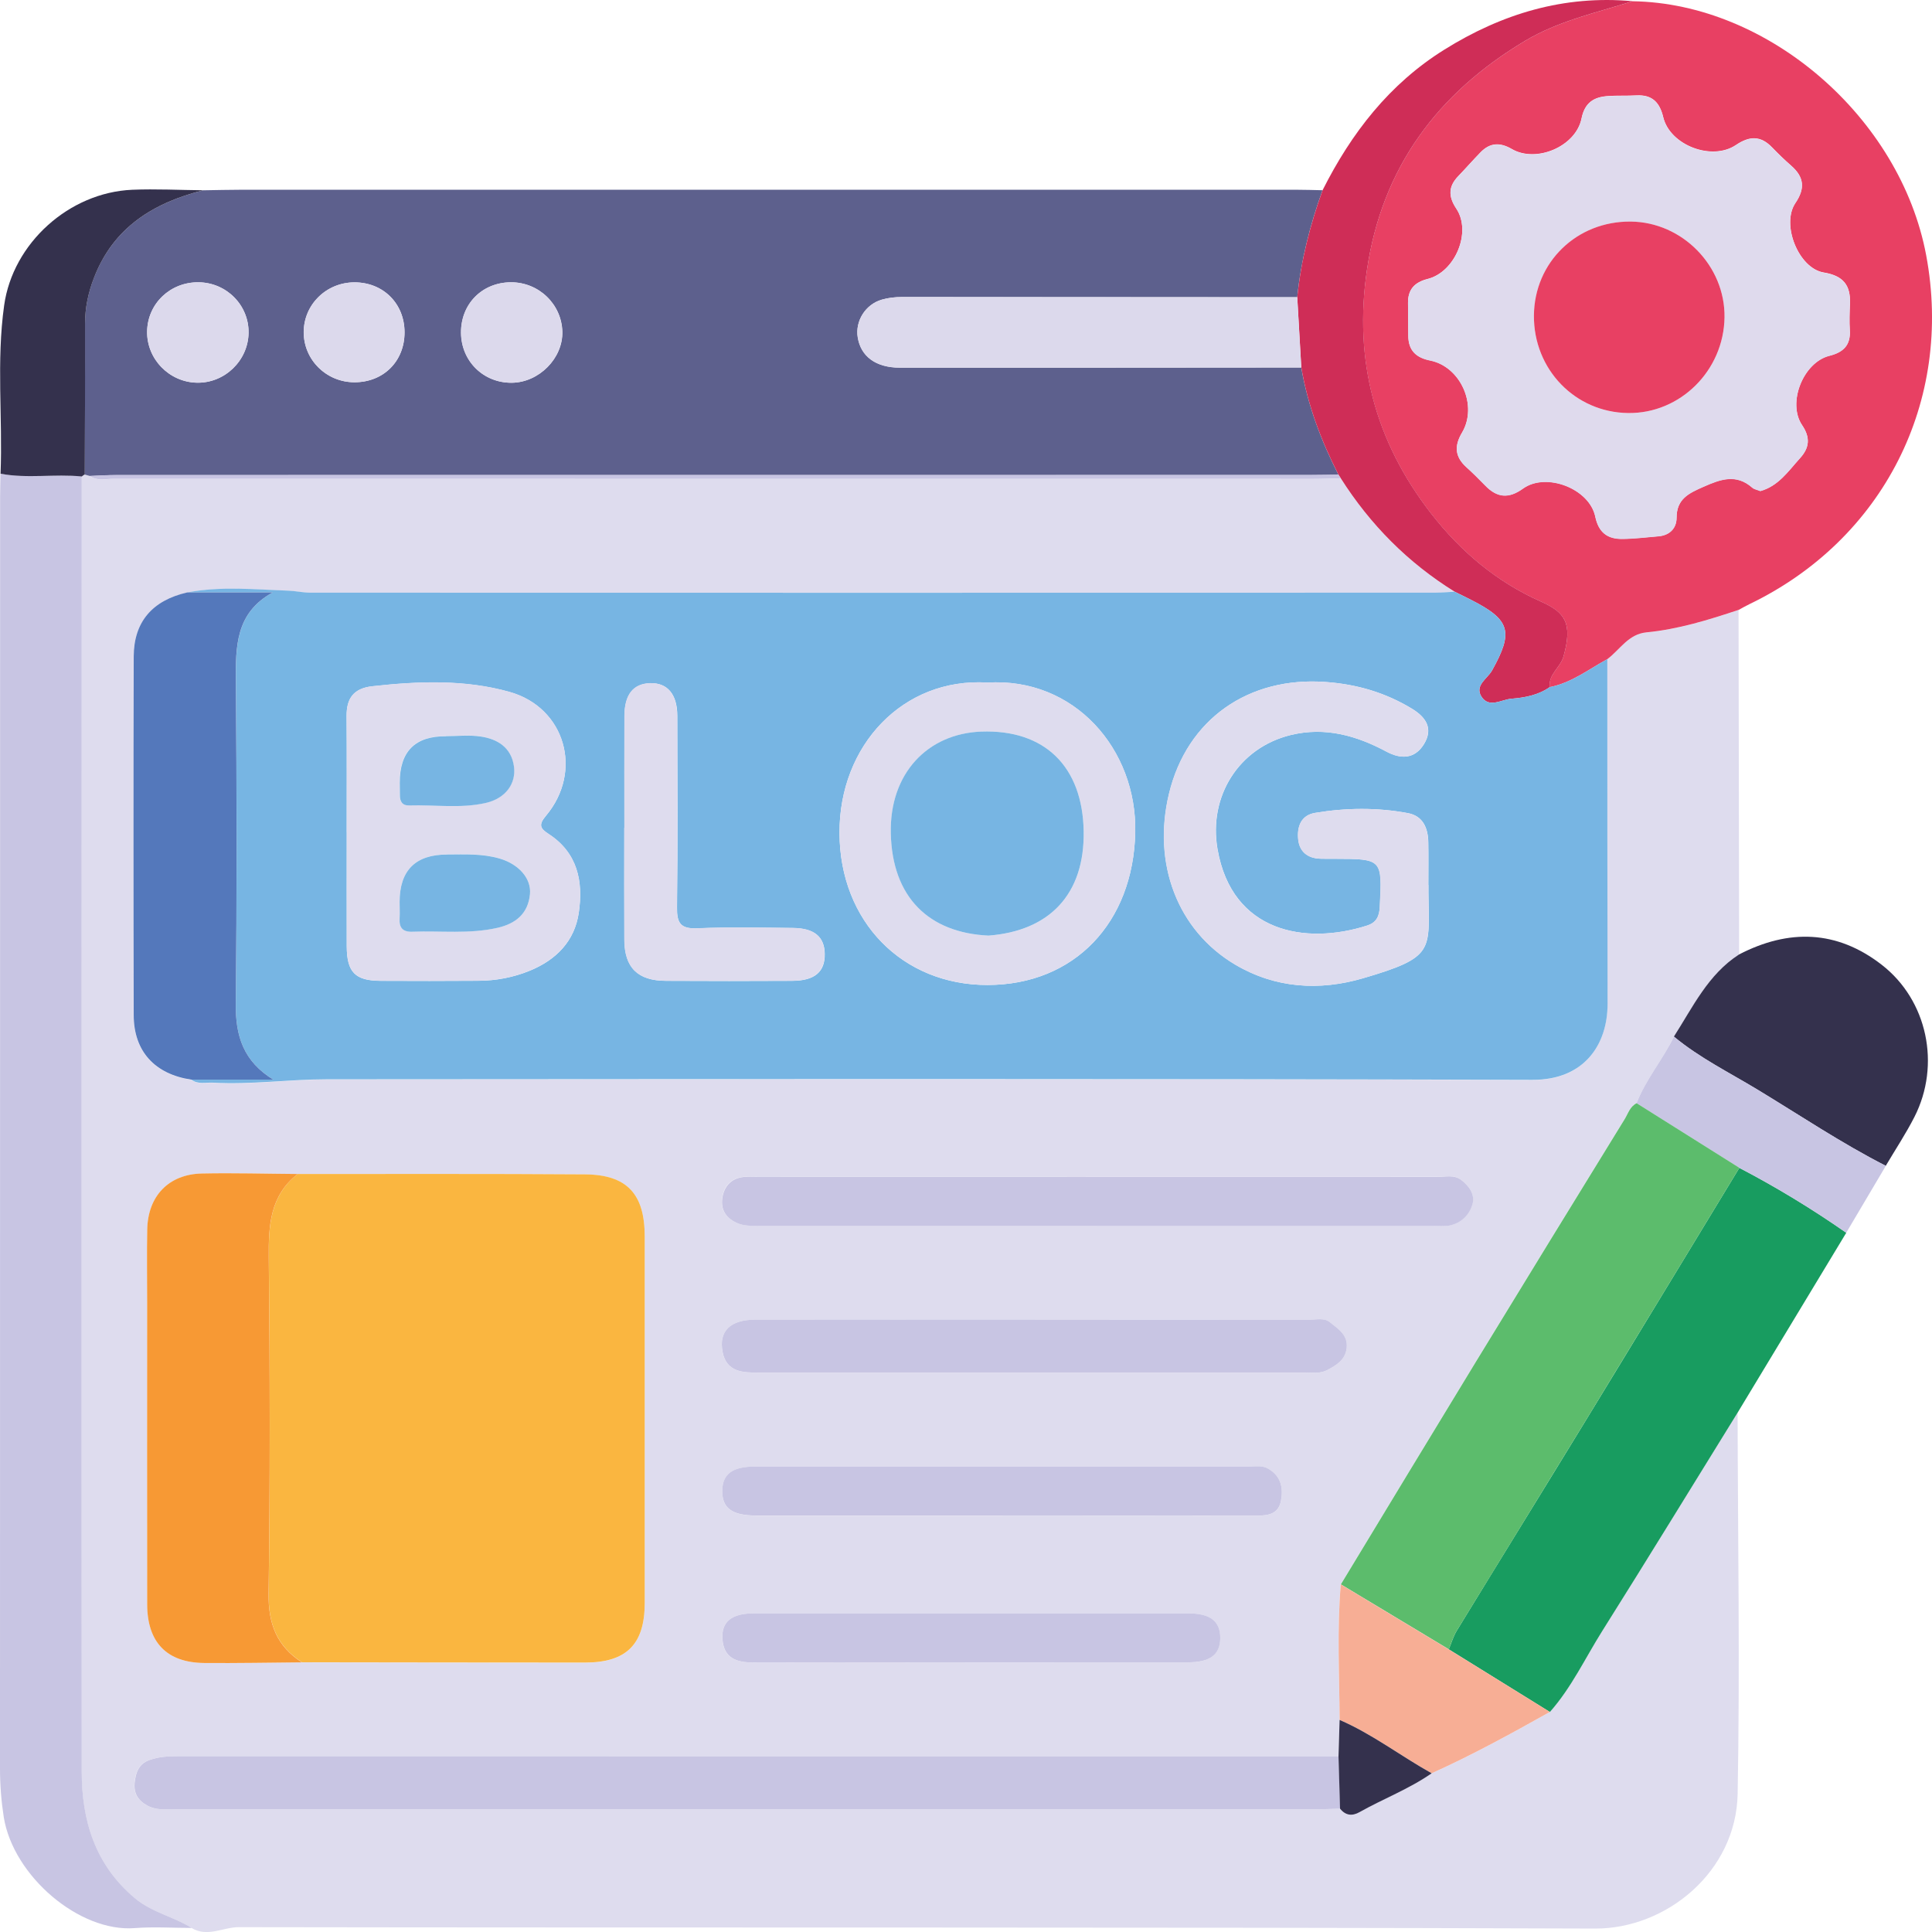 <svg width="67" height="67" viewBox="0 0 67 67" fill="none" xmlns="http://www.w3.org/2000/svg">
<g clip-path="url(#clip0_751_849)">
<path d="M60.291 21.151C60.298 25.135 60.304 29.118 60.312 33.099C59.235 33.793 58.709 34.922 58.051 35.948C57.667 36.746 57.079 37.429 56.753 38.259C56.523 38.372 56.456 38.616 56.337 38.811C54.612 41.614 52.889 44.419 51.175 47.23C49.609 49.798 48.056 52.372 46.495 54.945C46.361 56.511 46.446 58.077 46.455 59.643C46.442 60.065 46.429 60.484 46.417 60.906C32.996 60.906 19.575 60.906 6.154 60.904C5.823 60.904 5.501 60.921 5.182 61.035C4.805 61.167 4.709 61.459 4.667 61.801C4.622 62.172 4.769 62.429 5.098 62.612C5.41 62.784 5.74 62.745 6.065 62.745C19.25 62.745 32.436 62.745 45.621 62.745C45.903 62.745 46.187 62.73 46.468 62.722C46.658 62.964 46.888 62.987 47.146 62.843C47.97 62.378 48.865 62.041 49.646 61.498C51.052 60.867 52.401 60.125 53.744 59.372C54.493 58.529 54.968 57.504 55.562 56.56C57.145 54.044 58.696 51.51 60.258 48.983C60.268 53.39 60.342 57.799 60.26 62.206C60.211 64.916 57.779 66.891 55.316 66.881C39.638 66.824 23.96 66.858 8.282 66.832C7.735 66.832 7.192 67.195 6.644 66.86C6.014 66.465 5.267 66.329 4.669 65.824C3.286 64.659 2.832 63.129 2.83 61.43C2.819 46.462 2.826 31.493 2.83 16.525C2.86 16.495 2.895 16.472 2.932 16.457C2.993 16.474 3.052 16.491 3.112 16.508C3.367 16.695 3.661 16.608 3.935 16.608C17.816 16.612 31.695 16.612 45.576 16.612C45.882 16.612 46.188 16.597 46.493 16.589C47.514 18.199 48.825 19.517 50.447 20.525C50.212 20.537 49.976 20.559 49.741 20.559C36.749 20.559 23.757 20.561 10.766 20.559C10.508 20.559 10.253 20.499 9.996 20.489C8.827 20.448 7.656 20.327 6.491 20.55C5.284 20.824 4.639 21.569 4.635 22.77C4.625 26.918 4.623 31.066 4.635 35.214C4.639 36.47 5.369 37.258 6.632 37.446C6.863 37.621 7.132 37.536 7.385 37.551C8.704 37.625 10.017 37.436 11.333 37.434C25.269 37.429 39.205 37.412 53.14 37.453C54.954 37.459 55.747 36.212 55.745 34.817C55.737 30.831 55.739 26.848 55.737 22.863C56.176 22.534 56.466 21.995 57.094 21.934C58.195 21.828 59.245 21.503 60.287 21.155L60.291 21.151ZM10.323 40.714C9.216 40.706 8.108 40.672 7.003 40.697C5.853 40.723 5.132 41.476 5.108 42.632C5.091 43.479 5.104 44.328 5.104 45.176C5.104 48.663 5.1 52.149 5.106 55.637C5.108 56.957 5.785 57.659 7.081 57.672C8.21 57.683 9.341 57.659 10.472 57.649C13.745 57.653 17.019 57.659 20.292 57.659C21.726 57.659 22.358 57.025 22.358 55.597C22.358 51.358 22.358 47.118 22.358 42.88C22.358 41.408 21.743 40.739 20.284 40.729C16.965 40.706 13.645 40.718 10.325 40.716L10.323 40.714ZM38.032 42.509C41.923 42.509 45.816 42.509 49.707 42.509C49.896 42.509 50.091 42.535 50.271 42.496C50.67 42.412 50.95 42.13 51.058 41.764C51.16 41.419 50.942 41.124 50.668 40.914C50.422 40.725 50.121 40.81 49.843 40.81C41.989 40.807 34.135 40.807 26.279 40.807C26.114 40.807 25.948 40.795 25.783 40.812C25.386 40.856 25.134 41.094 25.057 41.472C24.972 41.885 25.117 42.2 25.522 42.395C25.795 42.526 26.073 42.505 26.353 42.505C30.244 42.505 34.137 42.505 38.028 42.505L38.032 42.509ZM35.883 45.764C32.654 45.764 29.425 45.76 26.196 45.766C25.324 45.766 24.915 46.163 25.057 46.887C25.195 47.593 25.766 47.602 26.324 47.602C32.641 47.602 38.957 47.602 45.273 47.602C45.53 47.602 45.791 47.642 46.035 47.51C46.351 47.337 46.654 47.154 46.699 46.751C46.75 46.295 46.404 46.085 46.115 45.855C45.916 45.696 45.659 45.768 45.428 45.768C42.246 45.764 39.065 45.766 35.883 45.766V45.764ZM34.782 52.558C37.729 52.558 40.678 52.556 43.625 52.561C44.017 52.561 44.342 52.482 44.424 52.045C44.505 51.599 44.424 51.198 43.994 50.942C43.775 50.812 43.535 50.861 43.304 50.861C37.597 50.859 31.89 50.859 26.183 50.861C25.405 50.861 25.057 51.12 25.047 51.695C25.038 52.304 25.384 52.56 26.222 52.56C29.077 52.56 31.929 52.56 34.784 52.56L34.782 52.558ZM33.702 55.951C31.178 55.951 28.657 55.951 26.133 55.951C25.375 55.951 25.014 56.238 25.051 56.832C25.093 57.504 25.534 57.655 26.128 57.655C31.15 57.645 36.17 57.651 41.193 57.649C41.965 57.649 42.312 57.383 42.314 56.804C42.314 56.219 41.972 55.953 41.198 55.951C38.7 55.949 36.201 55.951 33.702 55.951Z" fill="#DEDCEE"/>
<path d="M3.117 16.508C3.057 16.491 2.998 16.474 2.938 16.457C2.941 14.713 2.953 12.967 2.949 11.223C2.949 10.673 3.06 10.153 3.255 9.642C3.929 7.889 5.319 7.034 7.048 6.599C7.494 6.593 7.943 6.58 8.389 6.58C20.575 6.58 32.761 6.58 44.947 6.58C45.254 6.58 45.56 6.591 45.864 6.597C45.431 7.802 45.115 9.033 44.987 10.308C40.417 10.304 35.848 10.3 31.278 10.3C31.045 10.3 30.803 10.327 30.582 10.391C30.011 10.556 29.653 11.134 29.746 11.7C29.852 12.356 30.368 12.75 31.206 12.75C35.846 12.754 40.487 12.746 45.127 12.744C45.35 14.055 45.815 15.282 46.415 16.462C46.108 16.466 45.802 16.474 45.496 16.474C31.673 16.474 17.853 16.474 4.031 16.476C3.724 16.476 3.42 16.497 3.113 16.508H3.117ZM17.709 9.79C16.714 9.799 15.979 10.548 15.99 11.545C15.999 12.527 16.769 13.283 17.751 13.274C18.695 13.264 19.525 12.422 19.503 11.503C19.478 10.544 18.68 9.782 17.711 9.79H17.709ZM6.83 13.272C7.79 13.291 8.599 12.513 8.62 11.554C8.641 10.594 7.865 9.803 6.891 9.79C5.907 9.777 5.119 10.527 5.102 11.492C5.085 12.449 5.866 13.253 6.83 13.272ZM12.295 9.792C11.318 9.792 10.532 10.563 10.534 11.522C10.534 12.483 11.321 13.257 12.294 13.257C13.298 13.257 14.03 12.53 14.03 11.526C14.03 10.529 13.292 9.792 12.295 9.792Z" fill="#5D608D"/>
<path d="M60.291 21.151C59.248 21.499 58.198 21.824 57.097 21.93C56.469 21.991 56.18 22.529 55.741 22.859C55.09 23.214 54.496 23.683 53.743 23.829C53.689 23.384 54.109 23.157 54.218 22.773C54.546 21.62 54.281 21.238 53.435 20.861C51.914 20.188 50.656 19.131 49.627 17.807C47.683 15.303 46.937 12.492 47.405 9.354C47.931 5.81 49.85 3.234 52.883 1.42C54.042 0.726 55.351 0.444 56.617 0.043C61.323 0.113 65.903 4.075 66.798 8.851C67.746 13.916 65.311 18.72 60.663 20.954C60.536 21.015 60.415 21.086 60.292 21.153L60.291 21.151ZM61.038 17.029C61.675 16.859 62.02 16.333 62.424 15.885C62.75 15.526 62.788 15.174 62.496 14.743C61.972 13.969 62.536 12.56 63.444 12.335C63.926 12.216 64.183 11.968 64.15 11.448C64.13 11.143 64.142 10.837 64.155 10.533C64.182 9.889 63.924 9.56 63.245 9.449C62.371 9.305 61.762 7.779 62.264 7.037C62.61 6.527 62.562 6.135 62.116 5.744C61.885 5.543 61.666 5.329 61.452 5.108C61.057 4.698 60.671 4.711 60.202 5.027C59.364 5.592 57.913 5.034 57.68 4.064C57.555 3.546 57.296 3.281 56.755 3.307C56.426 3.325 56.095 3.307 55.766 3.33C55.274 3.362 54.958 3.555 54.846 4.109C54.651 5.076 53.278 5.662 52.429 5.167C52.018 4.928 51.672 4.945 51.347 5.278C51.084 5.547 50.836 5.832 50.575 6.103C50.227 6.464 50.219 6.805 50.505 7.234C51.042 8.042 50.467 9.43 49.512 9.672C49.05 9.789 48.823 10.041 48.829 10.512C48.835 10.888 48.835 11.266 48.839 11.643C48.842 12.148 49.105 12.401 49.597 12.499C50.658 12.711 51.258 14.068 50.702 15.002C50.429 15.46 50.454 15.836 50.849 16.195C51.076 16.401 51.294 16.617 51.508 16.837C51.916 17.258 52.319 17.3 52.817 16.941C53.619 16.362 55.121 16.941 55.323 17.913C55.437 18.457 55.739 18.688 56.246 18.686C56.668 18.686 57.09 18.63 57.512 18.595C57.905 18.563 58.142 18.314 58.142 17.956C58.142 17.296 58.567 17.103 59.07 16.88C59.661 16.619 60.205 16.415 60.767 16.908C60.833 16.967 60.938 16.982 61.04 17.024L61.038 17.029Z" fill="#E84063"/>
<path d="M2.834 16.524C2.832 31.492 2.824 46.461 2.834 61.429C2.834 63.128 3.29 64.658 4.672 65.823C5.27 66.326 6.017 66.464 6.647 66.859C5.987 66.859 5.323 66.814 4.667 66.865C2.752 67.012 0.462 65.062 0.131 63.02C0.044 62.458 0 61.902 0 61.336C0.004 46.625 0.002 31.914 0.004 17.203C0.004 16.944 0.013 16.685 0.017 16.426C0.951 16.604 1.897 16.426 2.834 16.522V16.524Z" fill="#C8C5E3"/>
<path d="M60.264 48.981C58.7 51.508 57.151 54.042 55.567 56.558C54.973 57.502 54.498 58.525 53.749 59.37C52.58 58.646 51.411 57.921 50.242 57.197C50.333 56.981 50.397 56.751 50.517 56.554C51.998 54.129 53.494 51.714 54.975 49.289C56.763 46.363 58.537 43.43 60.319 40.5C61.603 41.171 62.839 41.922 64.027 42.751C62.772 44.828 61.518 46.904 60.264 48.981Z" fill="#189C60"/>
<path d="M56.618 0.042C55.353 0.443 54.044 0.725 52.884 1.419C49.852 3.233 47.932 5.807 47.406 9.353C46.941 12.491 47.684 15.302 49.629 17.806C50.657 19.13 51.916 20.187 53.436 20.86C54.282 21.235 54.545 21.619 54.219 22.773C54.11 23.156 53.69 23.385 53.745 23.828C53.347 24.108 52.874 24.195 52.417 24.231C52.072 24.257 51.632 24.575 51.371 24.151C51.134 23.767 51.584 23.535 51.743 23.251C52.492 21.908 52.381 21.498 51.017 20.804C50.83 20.707 50.639 20.616 50.449 20.522C48.828 19.516 47.517 18.195 46.496 16.586C46.469 16.544 46.443 16.503 46.416 16.461C45.815 15.281 45.35 14.053 45.128 12.742C45.081 11.931 45.036 11.118 44.988 10.306C45.117 9.03 45.433 7.798 45.866 6.596C46.863 4.615 48.181 2.911 50.088 1.722C52.086 0.475 54.242 -0.177 56.62 0.042H56.618Z" fill="#CF2D57"/>
<path d="M58.049 35.948C58.707 34.922 59.233 33.793 60.309 33.099C62.033 32.208 63.701 32.25 65.258 33.459C66.839 34.686 67.312 36.923 66.391 38.734C66.094 39.316 65.729 39.867 65.396 40.43C63.854 39.643 62.417 38.677 60.939 37.782C59.963 37.192 58.932 36.683 58.047 35.948H58.049Z" fill="#34314D"/>
<path d="M2.836 16.524C1.899 16.428 0.953 16.605 0.019 16.428C0.095 14.482 -0.129 12.528 0.144 10.589C0.446 8.431 2.401 6.674 4.585 6.581C5.404 6.547 6.229 6.591 7.05 6.598C5.321 7.033 3.929 7.888 3.257 9.641C3.061 10.152 2.949 10.672 2.951 11.223C2.955 12.966 2.945 14.712 2.94 16.456C2.9 16.471 2.868 16.496 2.837 16.524H2.836Z" fill="#34314D"/>
<path d="M58.05 35.947C58.935 36.683 59.966 37.192 60.942 37.782C62.419 38.676 63.857 39.643 65.399 40.43C64.941 41.203 64.483 41.977 64.025 42.751C62.837 41.922 61.6 41.171 60.318 40.5C59.13 39.753 57.942 39.006 56.754 38.258C57.077 37.428 57.666 36.743 58.052 35.947H58.05Z" fill="#C8C5E3"/>
<path d="M50.448 20.522C50.638 20.617 50.827 20.707 51.016 20.804C52.38 21.498 52.491 21.909 51.742 23.251C51.585 23.535 51.133 23.766 51.37 24.152C51.631 24.575 52.071 24.258 52.416 24.231C52.873 24.197 53.346 24.108 53.744 23.828C54.496 23.684 55.09 23.214 55.741 22.858C55.741 26.843 55.741 30.826 55.749 34.812C55.751 36.207 54.958 37.454 53.144 37.448C39.208 37.404 25.273 37.422 11.337 37.429C10.02 37.429 8.707 37.62 7.389 37.546C7.135 37.531 6.867 37.616 6.636 37.441C7.584 37.441 8.531 37.441 9.479 37.441C8.446 36.805 8.166 35.935 8.178 34.823C8.216 31.104 8.212 27.384 8.182 23.664C8.172 22.43 8.166 21.254 9.46 20.545H6.496C7.661 20.322 8.832 20.443 10.001 20.484C10.259 20.494 10.514 20.554 10.771 20.554C23.763 20.558 36.755 20.558 49.747 20.554C49.981 20.554 50.218 20.532 50.452 20.52L50.448 20.522ZM12.025 28.859C12.025 30.18 12.022 31.498 12.025 32.818C12.029 33.716 12.315 34.01 13.198 34.015C14.329 34.021 15.461 34.021 16.592 34.013C17.209 34.01 17.812 33.894 18.379 33.661C19.282 33.289 19.927 32.646 20.072 31.651C20.231 30.567 20.031 29.576 19.028 28.924C18.729 28.731 18.667 28.608 18.934 28.29C20.227 26.752 19.607 24.541 17.672 23.997C16.121 23.56 14.511 23.622 12.912 23.8C12.269 23.872 12.016 24.212 12.02 24.831C12.029 26.174 12.024 27.516 12.024 28.861L12.025 28.859ZM49.535 30.692C49.535 30.197 49.542 29.703 49.533 29.207C49.523 28.719 49.351 28.298 48.829 28.199C47.76 27.999 46.678 28.012 45.608 28.19C45.12 28.271 44.98 28.663 45.021 29.098C45.063 29.531 45.341 29.762 45.782 29.779C45.946 29.784 46.111 29.782 46.277 29.782C47.946 29.786 47.936 29.784 47.851 31.458C47.834 31.789 47.724 31.995 47.416 32.096C45.279 32.782 42.727 32.34 42.224 29.451C41.904 27.62 42.958 25.93 44.766 25.489C45.959 25.2 47.043 25.51 48.088 26.068C48.589 26.336 49.066 26.321 49.382 25.807C49.712 25.27 49.457 24.876 48.969 24.579C48.048 24.021 47.068 23.73 45.978 23.651C43.306 23.452 41.164 24.935 40.542 27.524C39.959 29.939 40.829 32.266 42.842 33.455C44.229 34.274 45.757 34.371 47.274 33.924C49.777 33.193 49.556 32.967 49.538 30.974C49.538 30.879 49.538 30.785 49.538 30.692H49.535ZM34.237 23.671C31.326 23.495 29.101 25.839 29.113 28.888C29.124 31.967 31.303 34.163 34.246 34.159C37.264 34.155 39.299 31.995 39.369 28.875C39.433 25.984 37.258 23.482 34.237 23.673V23.671ZM21.652 28.71C21.652 30.006 21.646 31.301 21.654 32.597C21.66 33.559 22.119 34.01 23.093 34.015C24.554 34.023 26.014 34.023 27.476 34.015C28.256 34.011 28.613 33.701 28.602 33.077C28.59 32.487 28.241 32.19 27.501 32.182C26.394 32.171 25.284 32.147 24.179 32.194C23.596 32.218 23.472 32.007 23.479 31.469C23.506 29.255 23.494 27.04 23.489 24.827C23.487 24.069 23.141 23.671 22.537 23.694C21.962 23.717 21.661 24.091 21.658 24.825C21.65 26.121 21.656 27.416 21.656 28.712L21.652 28.71Z" fill="#77B5E3"/>
<path d="M10.325 40.713C13.645 40.715 16.965 40.702 20.285 40.726C21.745 40.736 22.358 41.407 22.358 42.877C22.358 47.115 22.358 51.356 22.358 55.594C22.358 57.022 21.726 57.656 20.292 57.656C17.02 57.656 13.745 57.65 10.473 57.646C9.603 57.086 9.302 56.313 9.317 55.263C9.37 51.378 9.362 47.493 9.323 43.608C9.311 42.493 9.368 41.462 10.325 40.711V40.713Z" fill="#FAB640"/>
<path d="M56.757 38.258C57.944 39.005 59.132 39.752 60.32 40.499C58.54 43.429 56.764 46.362 54.976 49.288C53.495 51.713 52.001 54.13 50.518 56.553C50.397 56.75 50.333 56.98 50.244 57.196C48.995 56.445 47.747 55.694 46.5 54.944C48.059 52.371 49.614 49.797 51.18 47.229C52.894 44.418 54.617 41.613 56.342 38.81C56.461 38.615 56.526 38.371 56.758 38.258H56.757Z" fill="#5CBC6C"/>
<path d="M46.474 62.722C46.192 62.73 45.908 62.745 45.626 62.745C32.441 62.745 19.255 62.745 6.07 62.745C5.743 62.745 5.414 62.784 5.103 62.612C4.774 62.431 4.627 62.172 4.672 61.801C4.714 61.46 4.81 61.169 5.187 61.035C5.506 60.921 5.828 60.904 6.159 60.904C19.58 60.906 33.001 60.906 46.422 60.906C46.44 61.511 46.458 62.115 46.475 62.72L46.474 62.722Z" fill="#C8C5E3"/>
<path d="M10.323 40.713C9.364 41.464 9.31 42.493 9.321 43.611C9.361 47.496 9.368 51.381 9.315 55.266C9.3 56.315 9.601 57.089 10.471 57.649C9.34 57.658 8.211 57.681 7.079 57.671C5.784 57.658 5.106 56.956 5.104 55.636C5.099 52.149 5.103 48.663 5.103 45.175C5.103 44.328 5.089 43.478 5.106 42.631C5.131 41.474 5.852 40.721 7.002 40.696C8.108 40.672 9.215 40.706 10.322 40.713H10.323Z" fill="#F79934"/>
<path d="M6.495 20.545H9.459C8.165 21.252 8.169 22.429 8.18 23.664C8.211 27.382 8.215 31.103 8.177 34.823C8.165 35.935 8.447 36.807 9.478 37.441C8.53 37.441 7.583 37.441 6.635 37.441C5.373 37.253 4.641 36.465 4.637 35.209C4.626 31.061 4.626 26.913 4.637 22.765C4.641 21.564 5.286 20.821 6.493 20.545H6.495Z" fill="#5478BB"/>
<path d="M38.033 42.509C34.142 42.509 30.249 42.509 26.358 42.509C26.078 42.509 25.8 42.529 25.528 42.399C25.123 42.204 24.977 41.888 25.062 41.476C25.142 41.098 25.392 40.859 25.789 40.816C25.951 40.799 26.118 40.81 26.284 40.81C34.139 40.81 41.993 40.81 49.849 40.814C50.125 40.814 50.427 40.729 50.673 40.918C50.946 41.128 51.163 41.423 51.063 41.767C50.955 42.134 50.675 42.414 50.276 42.499C50.094 42.537 49.9 42.513 49.712 42.513C45.821 42.513 41.928 42.513 38.037 42.513L38.033 42.509Z" fill="#C8C5E3"/>
<path d="M35.885 45.764C39.066 45.764 42.248 45.764 45.43 45.766C45.661 45.766 45.92 45.694 46.117 45.853C46.406 46.084 46.752 46.294 46.701 46.75C46.656 47.154 46.353 47.338 46.037 47.508C45.793 47.641 45.532 47.601 45.275 47.601C38.959 47.601 32.642 47.601 26.326 47.601C25.766 47.601 25.197 47.591 25.059 46.886C24.917 46.161 25.326 45.766 26.198 45.764C29.427 45.759 32.656 45.762 35.885 45.762V45.764Z" fill="#C8C5E3"/>
<path d="M34.783 52.557C31.929 52.557 29.076 52.557 26.222 52.557C25.384 52.557 25.039 52.3 25.047 51.693C25.055 51.118 25.404 50.859 26.182 50.859C31.889 50.859 37.596 50.859 43.303 50.859C43.536 50.859 43.776 50.809 43.994 50.94C44.423 51.197 44.506 51.596 44.423 52.043C44.342 52.48 44.016 52.559 43.625 52.559C40.678 52.553 37.729 52.555 34.781 52.557H34.783Z" fill="#C8C5E3"/>
<path d="M33.704 55.95C36.203 55.95 38.702 55.95 41.2 55.95C41.972 55.95 42.317 56.219 42.317 56.803C42.317 57.382 41.967 57.648 41.195 57.648C36.172 57.648 31.152 57.645 26.13 57.654C25.536 57.654 25.097 57.503 25.053 56.831C25.016 56.237 25.377 55.952 26.136 55.95C28.659 55.948 31.18 55.95 33.704 55.95Z" fill="#C8C5E3"/>
<path d="M46.497 54.945C47.745 55.696 48.994 56.447 50.24 57.198C51.41 57.922 52.578 58.647 53.748 59.369C52.404 60.122 51.056 60.863 49.65 61.495C48.576 60.896 47.594 60.135 46.457 59.644C46.448 58.077 46.363 56.51 46.497 54.945Z" fill="#F7AE95"/>
<path d="M46.415 16.461C46.441 16.503 46.468 16.544 46.494 16.586C46.188 16.593 45.881 16.608 45.577 16.608C31.696 16.608 17.817 16.608 3.936 16.605C3.662 16.605 3.369 16.692 3.113 16.504C3.42 16.493 3.724 16.472 4.031 16.472C17.853 16.472 31.673 16.472 45.495 16.47C45.802 16.47 46.108 16.463 46.415 16.459V16.461Z" fill="#C8C5E3"/>
<path d="M46.456 59.645C47.593 60.136 48.574 60.897 49.649 61.496C48.868 62.041 47.973 62.378 47.148 62.843C46.893 62.987 46.662 62.964 46.471 62.722C46.454 62.117 46.435 61.513 46.418 60.908C46.431 60.486 46.444 60.066 46.456 59.645Z" fill="#34314D"/>
<path d="M44.986 10.308C45.033 11.12 45.078 11.933 45.126 12.744C40.485 12.748 35.845 12.754 31.205 12.75C30.365 12.75 29.851 12.357 29.745 11.7C29.654 11.135 30.009 10.558 30.581 10.392C30.804 10.327 31.044 10.301 31.277 10.301C35.847 10.301 40.415 10.305 44.986 10.308Z" fill="#DCD9EC"/>
<path d="M17.706 9.789C18.674 9.78 19.473 10.542 19.497 11.503C19.522 12.422 18.689 13.264 17.746 13.273C16.764 13.283 15.994 12.526 15.985 11.544C15.975 10.55 16.709 9.799 17.704 9.789H17.706Z" fill="#DCD9EC"/>
<path d="M6.831 13.271C5.866 13.252 5.087 12.448 5.102 11.492C5.119 10.525 5.908 9.776 6.891 9.789C7.865 9.802 8.639 10.593 8.62 11.554C8.599 12.511 7.79 13.288 6.831 13.271Z" fill="#DCD9EC"/>
<path d="M12.292 9.791C13.289 9.791 14.027 10.527 14.027 11.525C14.027 12.53 13.297 13.258 12.29 13.256C11.318 13.256 10.533 12.48 10.531 11.522C10.531 10.565 11.314 9.793 12.292 9.791Z" fill="#DCD9EC"/>
<path d="M61.039 17.03C60.937 16.989 60.833 16.974 60.766 16.915C60.205 16.422 59.66 16.626 59.07 16.887C58.566 17.11 58.141 17.303 58.141 17.963C58.141 18.322 57.904 18.57 57.511 18.602C57.089 18.636 56.667 18.691 56.245 18.693C55.738 18.695 55.436 18.464 55.322 17.919C55.12 16.947 53.618 16.369 52.816 16.947C52.318 17.307 51.915 17.265 51.507 16.843C51.293 16.624 51.075 16.406 50.849 16.202C50.453 15.843 50.429 15.466 50.701 15.009C51.257 14.074 50.657 12.718 49.596 12.506C49.106 12.408 48.842 12.156 48.838 11.65C48.834 11.273 48.834 10.895 48.828 10.518C48.823 10.048 49.05 9.794 49.511 9.679C50.468 9.437 51.041 8.048 50.504 7.241C50.219 6.811 50.226 6.469 50.574 6.11C50.835 5.839 51.083 5.554 51.346 5.285C51.671 4.952 52.019 4.935 52.428 5.174C53.277 5.669 54.651 5.083 54.846 4.116C54.957 3.56 55.273 3.367 55.765 3.337C56.094 3.316 56.425 3.331 56.754 3.314C57.297 3.288 57.556 3.553 57.679 4.071C57.912 5.041 59.363 5.599 60.201 5.034C60.67 4.718 61.054 4.706 61.451 5.115C61.663 5.334 61.884 5.548 62.115 5.75C62.562 6.14 62.609 6.533 62.263 7.044C61.761 7.786 62.37 9.312 63.244 9.456C63.923 9.567 64.181 9.898 64.154 10.539C64.141 10.844 64.13 11.15 64.149 11.455C64.183 11.975 63.923 12.221 63.443 12.342C62.535 12.567 61.971 13.976 62.495 14.75C62.787 15.181 62.751 15.533 62.423 15.892C62.017 16.338 61.672 16.864 61.037 17.036L61.039 17.03ZM53.196 10.946C53.183 12.811 54.622 14.301 56.461 14.326C58.269 14.349 59.779 12.851 59.805 11.007C59.832 9.223 58.345 7.704 56.556 7.685C54.681 7.666 53.209 9.096 53.196 10.946Z" fill="#DFDAED"/>
<path d="M12.023 28.858C12.023 27.515 12.031 26.172 12.02 24.827C12.016 24.209 12.267 23.868 12.912 23.796C14.511 23.62 16.121 23.556 17.672 23.993C19.607 24.538 20.229 26.749 18.933 28.286C18.667 28.604 18.729 28.725 19.028 28.92C20.031 29.571 20.231 30.564 20.072 31.647C19.927 32.64 19.282 33.283 18.379 33.658C17.814 33.892 17.208 34.006 16.592 34.01C15.46 34.017 14.329 34.017 13.198 34.012C12.315 34.006 12.029 33.713 12.025 32.814C12.02 31.494 12.025 30.176 12.025 28.856L12.023 28.858ZM15.508 29.633C14.408 29.633 13.858 30.183 13.858 31.282C13.858 31.47 13.87 31.659 13.858 31.846C13.837 32.171 13.966 32.323 14.305 32.309C15.286 32.272 16.274 32.396 17.25 32.175C17.889 32.029 18.315 31.68 18.379 31.006C18.432 30.452 17.976 29.96 17.326 29.771C16.728 29.597 16.119 29.627 15.51 29.631L15.508 29.633ZM15.46 25.529C14.389 25.52 13.854 26.058 13.858 27.144C13.858 27.284 13.862 27.426 13.862 27.566C13.862 27.783 13.941 27.935 14.184 27.927C15.073 27.902 15.971 28.042 16.847 27.84C17.524 27.685 17.901 27.178 17.817 26.573C17.727 25.918 17.25 25.622 16.654 25.536C16.262 25.482 15.858 25.525 15.459 25.525L15.46 25.529Z" fill="#DEDCEE"/>
<path d="M49.534 30.692C49.534 30.787 49.534 30.881 49.534 30.974C49.553 32.967 49.772 33.191 47.269 33.924C45.75 34.369 44.222 34.274 42.837 33.455C40.826 32.266 39.954 29.941 40.537 27.524C41.161 24.937 43.303 23.452 45.974 23.651C47.063 23.732 48.043 24.021 48.964 24.579C49.452 24.876 49.708 25.27 49.377 25.807C49.061 26.319 48.584 26.336 48.083 26.068C47.039 25.508 45.955 25.198 44.761 25.489C42.953 25.928 41.899 27.62 42.219 29.451C42.722 32.34 45.274 32.782 47.411 32.096C47.72 31.997 47.829 31.791 47.846 31.458C47.929 29.784 47.939 29.786 46.273 29.782C46.108 29.782 45.943 29.784 45.777 29.779C45.336 29.762 45.056 29.533 45.016 29.098C44.975 28.665 45.117 28.271 45.603 28.19C46.673 28.012 47.755 27.999 48.824 28.199C49.346 28.298 49.519 28.718 49.528 29.207C49.537 29.701 49.53 30.197 49.53 30.692H49.534Z" fill="#DEDCEE"/>
<path d="M34.238 23.671C37.259 23.48 39.434 25.982 39.37 28.872C39.3 31.991 37.264 34.153 34.247 34.157C31.304 34.161 29.123 31.967 29.113 28.886C29.104 25.837 31.326 23.495 34.238 23.669V23.671ZM34.281 32.447C36.398 32.285 37.62 31.014 37.582 28.827C37.542 26.586 36.232 25.288 34.03 25.372C32.172 25.442 30.846 26.817 30.893 28.901C30.944 31.121 32.216 32.353 34.281 32.447Z" fill="#DEDCEE"/>
<path d="M21.65 28.708C21.65 27.413 21.645 26.117 21.652 24.821C21.656 24.086 21.957 23.711 22.532 23.69C23.135 23.668 23.482 24.065 23.483 24.823C23.489 27.038 23.5 29.253 23.474 31.466C23.468 32.003 23.591 32.215 24.174 32.19C25.279 32.143 26.389 32.169 27.495 32.179C28.237 32.186 28.587 32.483 28.596 33.074C28.608 33.698 28.25 34.008 27.471 34.012C26.011 34.019 24.55 34.019 23.088 34.012C22.114 34.008 21.656 33.556 21.648 32.593C21.641 31.297 21.647 30.002 21.647 28.706L21.65 28.708Z" fill="#DEDCEE"/>
<path d="M53.195 10.944C53.209 9.093 54.68 7.665 56.555 7.684C58.343 7.703 59.829 9.221 59.805 11.005C59.778 12.851 58.269 14.349 56.46 14.324C54.622 14.3 53.182 12.809 53.195 10.944Z" fill="#E84063"/>
<path d="M15.509 29.633C16.118 29.63 16.727 29.599 17.325 29.773C17.976 29.962 18.432 30.454 18.379 31.008C18.314 31.682 17.889 32.032 17.249 32.177C16.275 32.398 15.286 32.274 14.304 32.311C13.965 32.325 13.837 32.172 13.858 31.848C13.869 31.661 13.858 31.472 13.858 31.284C13.858 30.184 14.408 29.634 15.507 29.635L15.509 29.633Z" fill="#77B5E3"/>
<path d="M15.464 25.529C15.863 25.529 16.268 25.483 16.659 25.54C17.255 25.625 17.732 25.922 17.823 26.577C17.906 27.18 17.529 27.687 16.852 27.844C15.974 28.046 15.076 27.904 14.189 27.931C13.945 27.939 13.865 27.787 13.867 27.57C13.867 27.43 13.865 27.288 13.863 27.148C13.86 26.062 14.394 25.524 15.466 25.533L15.464 25.529Z" fill="#77B5E3"/>
<path d="M34.28 32.446C32.212 32.35 30.941 31.119 30.892 28.9C30.845 26.816 32.171 25.441 34.028 25.371C36.232 25.29 37.543 26.585 37.581 28.826C37.618 31.013 36.397 32.284 34.28 32.446Z" fill="#77B5E3"/>
</g>
<defs>
<clipPath id="clip0_751_849">
<rect width="67" height="67" fill="white"/>
</clipPath>
</defs>
</svg>
